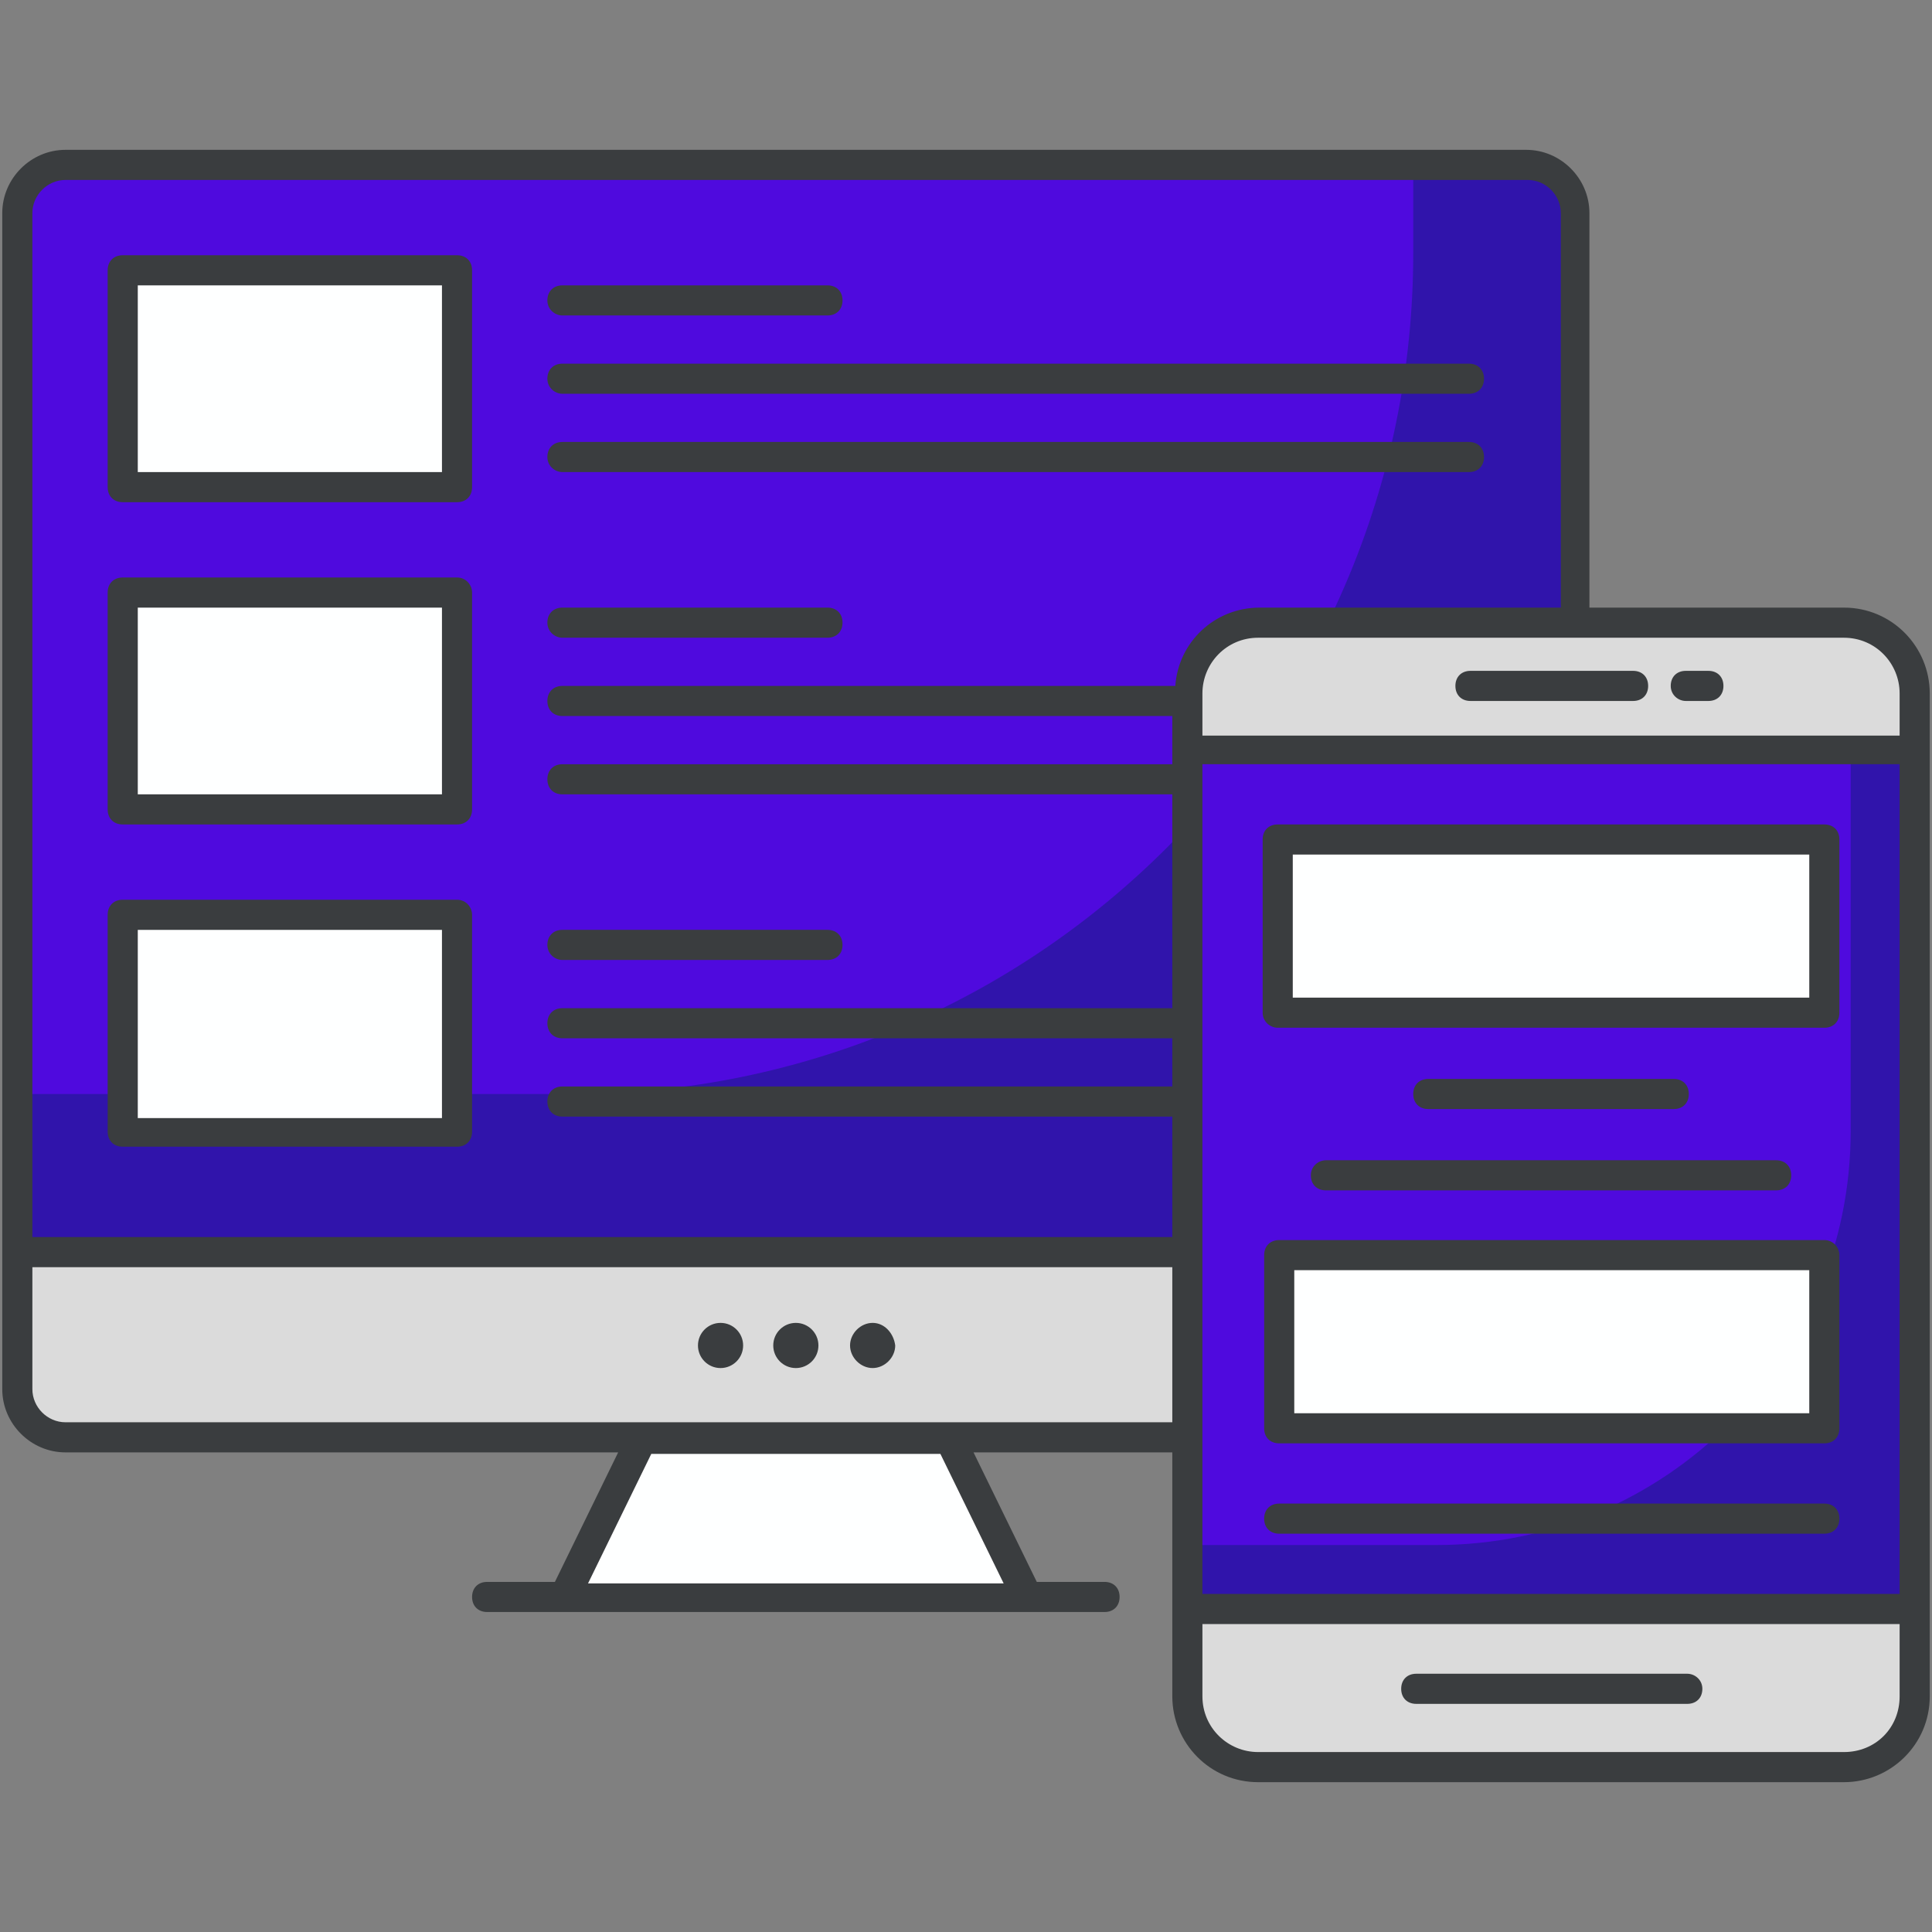<?xml version="1.0" encoding="UTF-8"?> <!-- icon666.com - MILLIONS OF FREE VECTOR ICONS --> <svg xmlns="http://www.w3.org/2000/svg" viewBox="0 0 512 512"><rect x="0" y="0" width="512" height="512" fill="#808080" stroke="none"/><g id="_x37_3_Responsible_Website"><g><g><path d="m4.589 332.221v36.315c0 7.183 5.587 12.77 12.77 12.77h387.492c7.183 0 12.77-5.587 12.77-12.77v-36.315z" fill="#dbdbdb"></path></g><g><path d="m417.621 56.468v275.754h-413.032v-275.754c0-7.183 5.587-12.77 12.77-12.77h387.492c6.784 0 12.77 5.586 12.77 12.77z" fill="#47aacb" style="fill: rgb(79, 10, 222);"></path></g><g><path d="m417.624 56.475v275.755h-413.032v-42.301h147.055c123.071 0 222.877-99.806 222.877-222.877v-23.346h30.329c6.785 0 12.771 5.587 12.771 12.769z" fill="#90cddf" style="fill: rgb(48, 20, 171);"></path></g><g><path d="m272.362 423.607h-122.912l20.751-42.7h81.409z" fill="#feffff"></path></g><g><path d="m32.524 73.306h88.592v57.465h-88.592z" fill="#feffff"></path></g><g><path d="m32.524 244.105h88.592v57.465h-88.592z" fill="#feffff"></path></g><g><path d="m32.524 158.705h88.592v57.465h-88.592z" fill="#feffff"></path></g><g><path d="m314.663 198.535h192.748v227.866h-192.748z" fill="#47aacb" style="fill: rgb(79, 10, 222);"></path></g><g><path d="m507.413 198.543v227.866h-192.748v-16.96h66.045c60.618 0 109.743-49.165 109.743-109.784v-101.122z" fill="#90cddf" style="fill: rgb(48, 20, 171);"></path></g><g><path d="m338.606 222.479h144.861v45.892h-144.861z" fill="#feffff"></path></g><g><path d="m339.005 332.62h144.861v45.892h-144.861z" fill="#feffff"></path></g><g><path d="m507.411 198.535v-15.165c0-10.376-8.38-18.756-18.756-18.756h-155.236c-10.376 0-18.756 8.38-18.756 18.756v15.164h192.748z" fill="#dbdbdb"></path></g><g><path d="m314.663 426.401v23.146c0 10.376 8.38 18.756 18.756 18.756h155.236c10.376 0 18.756-8.38 18.756-18.756v-23.146z" fill="#dbdbdb"></path></g><g><circle cx="190.952" cy="356.564" fill="#3a3d3f" r="5.986"></circle></g><g><circle cx="210.906" cy="356.564" fill="#3a3d3f" r="5.986"></circle></g><g><path d="m231.258 350.578c-3.193 0-5.986 2.793-5.986 5.986s2.793 5.986 5.986 5.986 5.986-2.793 5.986-5.986c-.399-3.192-2.793-5.986-5.986-5.986z" fill="#3a3d3f"></path></g><g><path d="m149.051 83.604h70.235c2.394 0 3.991-1.596 3.991-3.991 0-2.394-1.596-3.991-3.991-3.991h-70.235c-2.394 0-3.991 1.596-3.991 3.991s1.995 3.991 3.991 3.991z" fill="#3a3d3f"></path></g><g><path d="m149.051 125.107h240.237c2.394 0 3.991-1.596 3.991-3.991 0-2.394-1.596-3.991-3.991-3.991h-240.237c-2.394 0-3.991 1.596-3.991 3.991s1.995 3.991 3.991 3.991z" fill="#3a3d3f"></path></g><g><path d="m149.051 104.355h240.237c2.394 0 3.991-1.596 3.991-3.991 0-2.394-1.596-3.991-3.991-3.991h-240.237c-2.394 0-3.991 1.596-3.991 3.991s1.995 3.991 3.991 3.991z" fill="#3a3d3f"></path></g><g><path d="m149.051 169.004h70.235c2.394 0 3.991-1.596 3.991-3.991 0-2.394-1.596-3.991-3.991-3.991h-70.235c-2.394 0-3.991 1.596-3.991 3.991s1.995 3.991 3.991 3.991z" fill="#3a3d3f"></path></g><g><path d="m149.051 254.404h70.235c2.394 0 3.991-1.596 3.991-3.991 0-2.394-1.596-3.991-3.991-3.991h-70.235c-2.394 0-3.991 1.596-3.991 3.991 0 2.394 1.995 3.991 3.991 3.991z" fill="#3a3d3f"></path></g><g><g><path d="m121.116 67.641h-88.592c-2.394 0-3.991 1.596-3.991 3.991v57.465c0 2.394 1.596 3.991 3.991 3.991h88.592c2.394 0 3.991-1.596 3.991-3.991v-57.465c0-2.394-1.596-3.991-3.991-3.991zm-3.991 57.466h-80.611v-49.484h80.611z" fill="#3a3d3f"></path></g></g><g><g><path d="m121.116 238.441h-88.592c-2.394 0-3.991 1.596-3.991 3.991v57.465c0 2.394 1.596 3.991 3.991 3.991h88.592c2.394 0 3.991-1.596 3.991-3.991v-57.465c0-1.996-1.596-3.991-3.991-3.991zm-3.991 57.865h-80.611v-49.883h80.611z" fill="#3a3d3f"></path></g></g><g><g><path d="m121.116 153.041h-88.592c-2.394 0-3.991 1.596-3.991 3.991v57.465c0 2.394 1.596 3.991 3.991 3.991h88.592c2.394 0 3.991-1.596 3.991-3.991v-57.465c0-1.995-1.596-3.991-3.991-3.991zm-3.991 57.466h-80.611v-49.484h80.611z" fill="#3a3d3f"></path></g></g><g><path d="m483.467 398.466h-144.462c-2.394 0-3.991 1.596-3.991 3.991s1.596 3.991 3.991 3.991h144.461c2.394 0 3.991-1.596 3.991-3.991s-1.596-3.991-3.99-3.991z" fill="#3a3d3f"></path></g><g><path d="m347.386 311.47c0 2.394 1.596 3.991 3.991 3.991h119.32c2.394 0 3.991-1.596 3.991-3.991s-1.596-3.991-3.991-3.991h-119.32c-1.996 0-3.991 1.597-3.991 3.991z" fill="#3a3d3f"></path></g><g><path d="m443.56 293.911c2.394 0 3.991-1.596 3.991-3.991s-1.596-3.991-3.991-3.991h-65.048c-2.394 0-3.991 1.596-3.991 3.991s1.596 3.991 3.991 3.991z" fill="#3a3d3f"></path></g><g><g><path d="m338.606 272.362h144.861c2.394 0 3.991-1.596 3.991-3.991v-45.892c0-2.394-1.596-3.991-3.991-3.991h-144.861c-2.394 0-3.991 1.596-3.991 3.991v45.892c.001 2.394 1.996 3.991 3.991 3.991zm3.991-45.893h136.879v37.911h-136.879z" fill="#3a3d3f"></path></g></g><g><g><path d="m483.467 328.63h-144.462c-2.394 0-3.991 1.596-3.991 3.991v45.892c0 2.394 1.596 3.991 3.991 3.991h144.461c2.394 0 3.991-1.596 3.991-3.991v-45.893c.001-1.995-1.596-3.99-3.99-3.99zm-3.991 45.892h-136.48v-37.911h136.48z" fill="#3a3d3f"></path></g></g><g><path d="m447.152 443.56h-71.832c-2.394 0-3.991 1.596-3.991 3.991s1.596 3.991 3.991 3.991h71.832c2.394 0 3.991-1.596 3.991-3.991s-1.996-3.991-3.991-3.991z" fill="#3a3d3f"></path></g><g><g><path d="m488.655 161.023h-67.442v-104.555c0-9.178-7.582-16.761-16.761-16.761h-387.093c-9.179 0-16.761 7.582-16.761 16.761v275.355 36.315c0 9.179 7.582 16.761 16.761 16.761h146.457l-16.761 34.32h-17.958c-2.394 0-3.991 1.596-3.991 3.991s1.596 3.991 3.991 3.991h163.617c2.394 0 3.991-1.596 3.991-3.991s-1.596-3.991-3.991-3.991h-17.958l-16.761-34.32h52.677v64.648c0 12.371 9.977 22.747 22.747 22.747h155.236c12.371 0 22.747-9.977 22.747-22.747v-265.778c-.001-12.371-9.977-22.746-22.747-22.746zm-170.002 41.502h184.767v219.885h-184.767zm184.767-18.756v11.174h-184.767v-11.174c0-7.981 6.385-14.765 14.765-14.765h155.236c8.381 0 14.766 6.784 14.766 14.765zm-494.84-127.301c0-4.789 3.991-8.779 8.779-8.779h387.492c4.789 0 8.779 3.991 8.779 8.779v104.555h-79.813c-11.972 0-21.549 9.178-22.348 20.751h-162.418c-2.394 0-3.991 1.596-3.991 3.991s1.596 3.991 3.991 3.991h161.621v12.77h-161.621c-2.394 0-3.991 1.596-3.991 3.991s1.596 3.991 3.991 3.991h161.621v56.667h-161.621c-2.394 0-3.991 1.596-3.991 3.991 0 2.394 1.596 3.991 3.991 3.991h161.621v12.77h-161.621c-2.394 0-3.991 1.596-3.991 3.991s1.596 3.991 3.991 3.991h161.621v31.925h-302.092zm257.397 363.149h-110.142l16.761-34.32h76.62zm-248.618-42.7c-4.789 0-8.779-3.991-8.779-8.779v-32.324h302.092v41.104c-51.879-.001-225.472-.001-293.313-.001zm471.296 87.395h-155.236c-7.981 0-14.765-6.385-14.765-14.765v-19.155h184.766v19.155c0 8.38-6.385 14.765-14.765 14.765z" fill="#3a3d3f"></path></g></g><g><path d="m389.687 185.765h43.099c2.394 0 3.991-1.596 3.991-3.991s-1.596-3.991-3.991-3.991h-43.099c-2.394 0-3.991 1.596-3.991 3.991s1.596 3.991 3.991 3.991z" fill="#3a3d3f"></path></g><g><path d="m446.753 185.765h5.986c2.394 0 3.991-1.596 3.991-3.991s-1.596-3.991-3.991-3.991h-5.986c-2.394 0-3.991 1.596-3.991 3.991s1.996 3.991 3.991 3.991z" fill="#3a3d3f"></path></g></g></g></svg> 